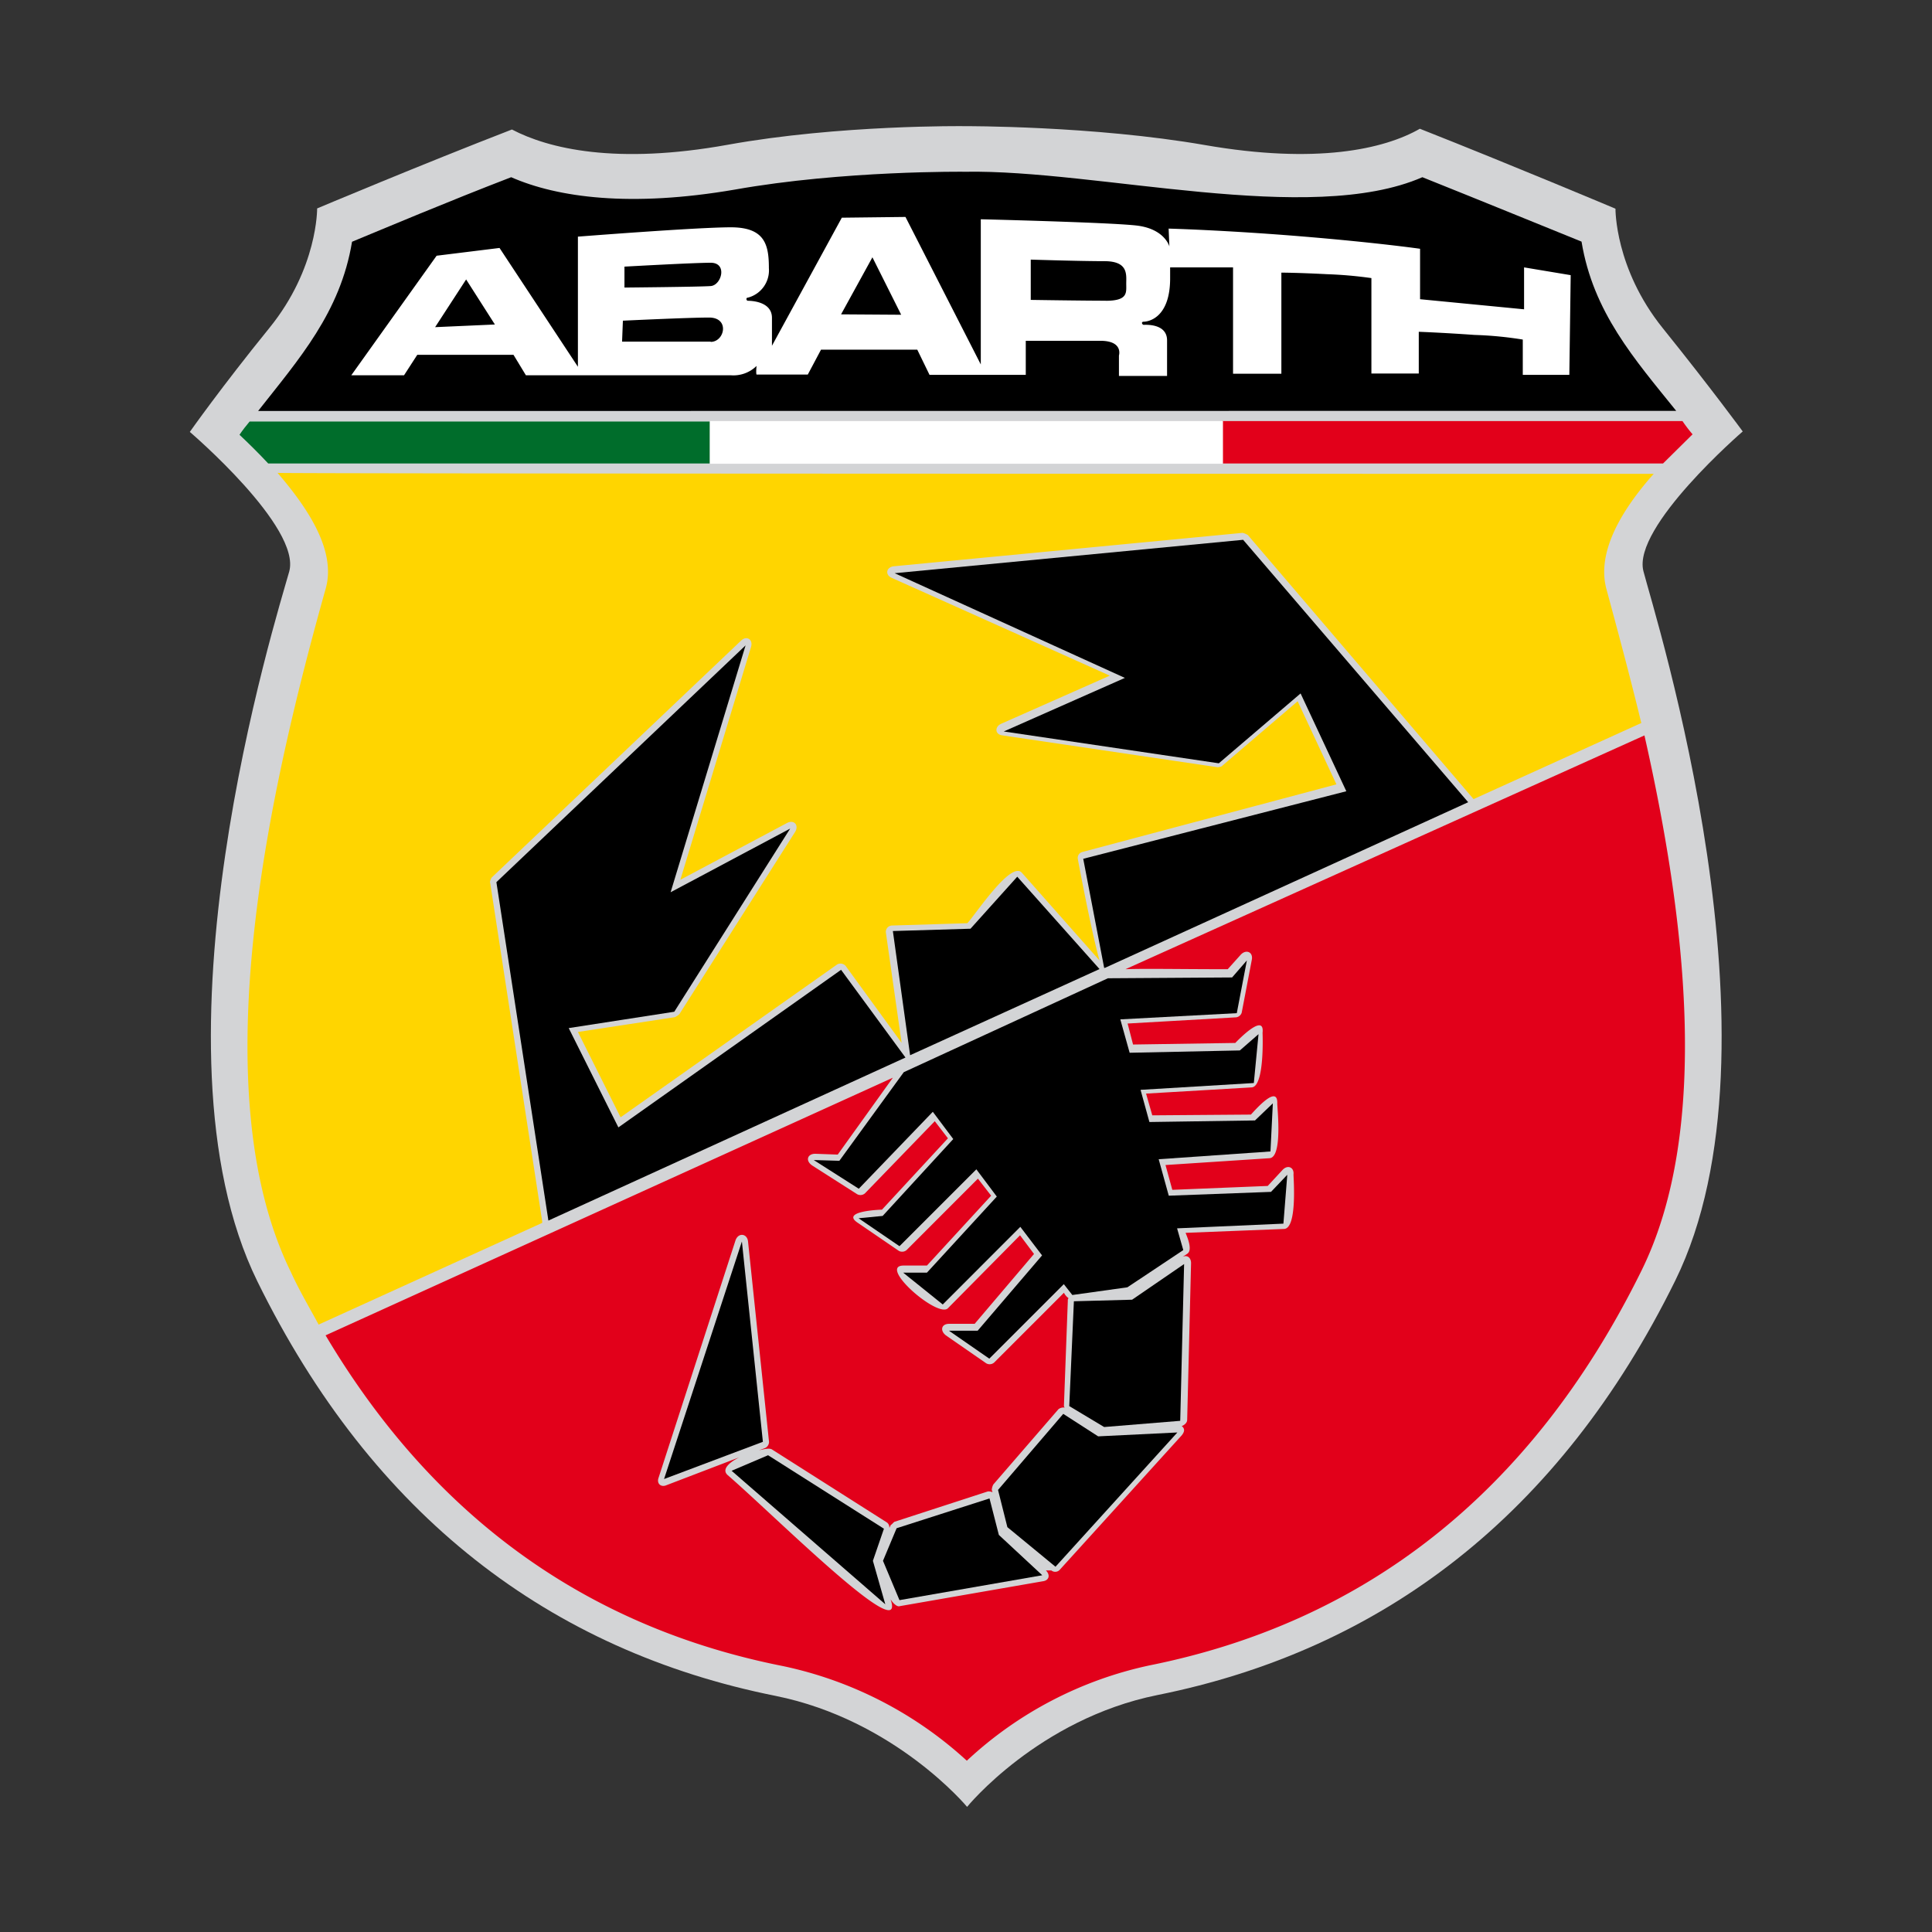<svg id="Abarth_Logo" data-name="Abarth Logo" xmlns="http://www.w3.org/2000/svg" viewBox="0 0 283.46 283.46"><rect x="0" y="0" width="283.46" height="283.46" fill="#333333" stroke="none"/><defs><style>.cls-1{fill:#d3d4d6;}.cls-2{fill:#ffd500;}.cls-3{fill:#e2001a;}.cls-4{fill:#006d2b;}.cls-5{fill:#fff;}</style></defs><title>Alle_Logos_Original</title><path class="cls-1" d="M141.5,18.51s-18.33-.23-34.73,2.73S80.46,21.81,75.11,19C61.67,24.2,46.53,30.58,46.53,30.58s.11,8.77-7,17.53S27.85,63.37,27.85,63.37s16.4,14,14.58,20.5S20.79,153.46,37.76,188s43.05,54.21,76,60.81c17.54,3.53,28.13,16.29,28.13,16.29s10.47-12.87,27.9-16.4c32.91-6.6,59-26.31,76-60.81s-3-97.6-4.67-104.09,14.57-20.5,14.57-20.5-4.67-6.38-11.73-15.15-6.94-17.53-6.94-17.53-15.15-6.38-28.7-11.73c-5.24,3-15.15,5.24-31.55,2.39S141.5,18.51,141.5,18.51Z"/><path d="M37.87,60.3c6-7.63,12.07-14.46,13.78-24.83C56.32,33.54,65.77,29.55,75,26c6.83,3,17.54,4.44,32.8,1.82,15.94-2.84,33.82-2.62,33.82-2.62,19.36-.34,50.56,8,67.07.8,9.12,3.65,18.57,7.52,23.35,9.45,1.71,10.37,7.74,17.2,13.89,24.83Z"/><path class="cls-2" d="M242.63,69.52c-4.44,5-8.43,11.28-6.95,16.86,1.6,5.92,3.42,12.64,5.13,19.7l-24.6,11.16-.11-.11-33-38.61a2.41,2.41,0,0,0-.8-.34l-51.13,4.9c-1.14.11-1.37,1.25-.34,1.7l32,14.35-15.94,7.06c-1,.46-.91,1.6.22,1.71l31.55,4.67c.11,0,.68-.11.68-.23l11.05-9.45,5.69,12.19L158.81,125a.9.9,0,0,0-.68,1s1.94,10.48,3.19,14.92l-11.39-12.87c-1.59-1.82-6.83,6.15-8,7.4l-11.05.34a.93.93,0,0,0-.91,1L132.28,153l-8.2-11.27a1,1,0,0,0-1.25-.23L91.05,163.93l-6.26-12.52L99,149.24a2.43,2.43,0,0,0,.68-.45l17-26.77c.57-1-.23-1.82-1.25-1.25l-15.61,8.31,10.37-34.16c.34-1.14-.69-1.71-1.48-.91L72.15,128.74c-.11.12-.34.69-.23.8l7.63,49.65v.23l-32.8,14.92c-1.36-2.51-2.84-5-4.09-7.74-13.33-27.22-2.74-72.21,5.12-100.22,1.59-5.58-2.62-11.84-7.06-17C40.72,69.52,242.63,69.52,242.63,69.52Z"/><path class="cls-3" d="M241.27,107.9c5.92,26.2,9.9,57.63-.46,78.58-16.29,33-41,51.59-72.09,57.85a56.63,56.63,0,0,0-26.87,14,57.43,57.43,0,0,0-27-13.89c-28.13-5.58-50.91-21.3-67.08-48.52L131,158.12l-8.09,11.28-3.3-.12c-1.14,0-1.48,1-.46,1.71l6.61,4.22a1,1,0,0,0,1.14-.12l10.25-10.59,1.93,2.51-9.68,10.47c-.34,0-6.15.23-3.53,1.94l6,4.1a1,1,0,0,0,1.14-.11l10.47-10.48,1.94,2.5L136,185.68h-3.42c-3.87,0,5,7.75,6.49,6.27l10.59-10.71,2.05,2.74L143,194.23h-3.75c-1.14,0-1.37,1-.46,1.7l5.92,4.1a1,1,0,0,0,1.14-.11l10.25-10.25a2.2,2.2,0,0,0,.68.8.41.41,0,0,0-.11.34l-.57,15.37a.39.39,0,0,0,.12.34,1.23,1.23,0,0,0-.92.23l-9.56,11.05a2,2,0,0,0-.23.8l.11.34a1.35,1.35,0,0,0-.68-.12l-13.66,4.44c-.12,0-.46.46-.57.46l-.23.46a.9.9,0,0,0-.34-.8l-16.86-10.71c-.34-.22-1-.11-1.93.12l.91-.34a1,1,0,0,0,.57-.91l-3.08-29.39c-.11-1.14-1.37-1.36-1.82-.22L96.64,216.77c-.35.91.34,1.48,1.13,1.14l10.71-4.1c-1.6.8-2.62,1.82-1.71,2.62,6.72,5.81,25.74,24.83,24,18.56l-.11-.34c.45.69,1,1.14,1.36,1L153,232c.91-.11,1.14-.91.45-1.59h.8a.9.9,0,0,0,1.25-.11l17.88-19.71c.46-.57.46-1,0-1.36.34-.12.8-.46.8-.91l.57-23c0-.79-.57-1.25-1.25-.91l.68-.45c.91-.57-.12-2.74-.23-3.08l14.46-.57c1.94-.11,1.37-7.4,1.37-8,.11-1-.8-1.48-1.59-.68L186,174l-14,.57-1-3.64,15.26-1c1.94-.11,1.14-7.28,1.14-8,.11-3-3.42,1.14-3.87,1.6l-14.47.11-.91-3.19,15.49-.91c1.94-.11,1.6-8,1.6-8,.34-3-3.54,1-4,1.48l-15,.23-.8-3.08,15.94-.91a1,1,0,0,0,.8-.68l1.48-7.75c.23-1.13-.8-1.59-1.59-.79l-1.94,2.16c-7.52,0-12-.11-15,0Z"/><path class="cls-3" d="M248.33,63.72,244,68H179.31V61.78h67.54A22.22,22.22,0,0,0,248.33,63.72Z"/><path class="cls-4" d="M104.15,68H39.35c-1.48-1.59-3-3.07-4.21-4.21.45-.68,1-1.37,1.48-1.94h67.53V68Z"/><rect class="cls-5" x="104.15" y="61.78" width="75.28" height="6.26"/><path d="M157.56,190.92l8.54-.23,7.63-5.23-.57,23-11.16.91-5.12-3.07ZM156,207.44l5.12,3.3,11.62-.57-17.88,19.7-7.06-5.81-1.37-5.46Zm-10.82,12.41,1.37,5.35,6.37,5.92-20.95,3.65L129.55,229l2-4.78Zm-15.49,4.44L128.07,229l1.82,6.38-22.55-19.59,5.35-2.28Zm-20.84-42.14,3.08,29.39L97.43,217Zm59.79-17.53,15.49-.23,2.62-2.51-.35,7.06L170,170.08l1.48,5.35,15-.56,2.39-2.51-.57,7.17-15.6.69.91,3.19-8.2,5.46L157.33,190l-1.25-1.59-10.93,10.93-5.92-4.1h4.21l9.45-11.05L149.7,180l-11.38,11.39-5.81-4.67H136l10.25-11.16-3-4-11.28,11.28-6-4.1,3.53-.34,10.36-11.28-3-4L126,174.41l-6.61-4.21,3.76.11,9.45-13,29.95-13.78,18.22-.12,2.17-2.5-1.48,7.74-17.09.91,1.37,4.9,16.17-.34,2.74-2.39-.69,7.17-16.62,1ZM123.4,142.29l9.45,12.87L80.46,179.08l-7.63-49.65,36.56-34.74-11,36.22,17.54-9.34-17,26.87-15.49,2.4,7.29,14.57Zm25.85-13.66,12.07,13.55-27.79,12.64L131,136.6l11.39-.34Zm66.16-10.93L162.12,142H162l-3.07-16,38.6-9.91-6.71-14.35-12,10.25-31.55-4.67,17.77-7.86L131.26,84.1l51.13-4.9Z"/><path class="cls-5" d="M230.45,40.37l-6.84-1.14v6.15L208.35,43.9V36.5s-6.37-.91-17.42-1.82-19.47-1.14-19.47-1.14l.11,2.62s-.68-2.62-4.9-3.08-22.77-.91-22.77-.91v21.3L132.85,31.83l-9.34.11L113.26,50.73v-4.1c0-2.5-3.3-2.5-3.53-2.5s-.34-.46,0-.46a4.14,4.14,0,0,0,3.08-4.32c0-3.42-.57-6-5.58-6s-22.44,1.37-22.44,1.37V53.81L73.29,36.38l-9.23,1.14L51.54,55.06h7.74l1.94-3H75.34l1.82,3h30.07A4.84,4.84,0,0,0,111,53.69c-.11,1.14,0,1.26,0,1.26h7.52l1.94-3.65h14.12L136.38,55H150.5v-5h10.93c3.42,0,2.74,2.16,2.74,2.16v3h7.06V49.94c0-2.51-3.19-2.28-3.42-2.28s-.45-.46,0-.46,3.87-.34,3.87-6.37v-1.6h9.23v15.6H188V40s2.28,0,6.72.23a61.77,61.77,0,0,1,6.49.57v14h6.95V48.68s3.41.12,8.19.46a54.56,54.56,0,0,1,7.07.68V55h6.83ZM63.84,48l4.55-7,4.22,6.61Zm27.78-8.88s10.14-.57,12.65-.57,1.59,3.3,0,3.42-12.65.22-12.65.22Zm12.65,11h-13l.12-3.07s9.56-.46,12.64-.46S106.32,50.16,104.27,50.16Zm19.13-4L128,37.75l4.22,8.43Zm38.83-2c-3.3,0-11-.12-11-.12V38.09s7.29.23,10.82.23,3.19,2,3.19,3.3S165.53,44.13,162.23,44.13Z"/></svg>